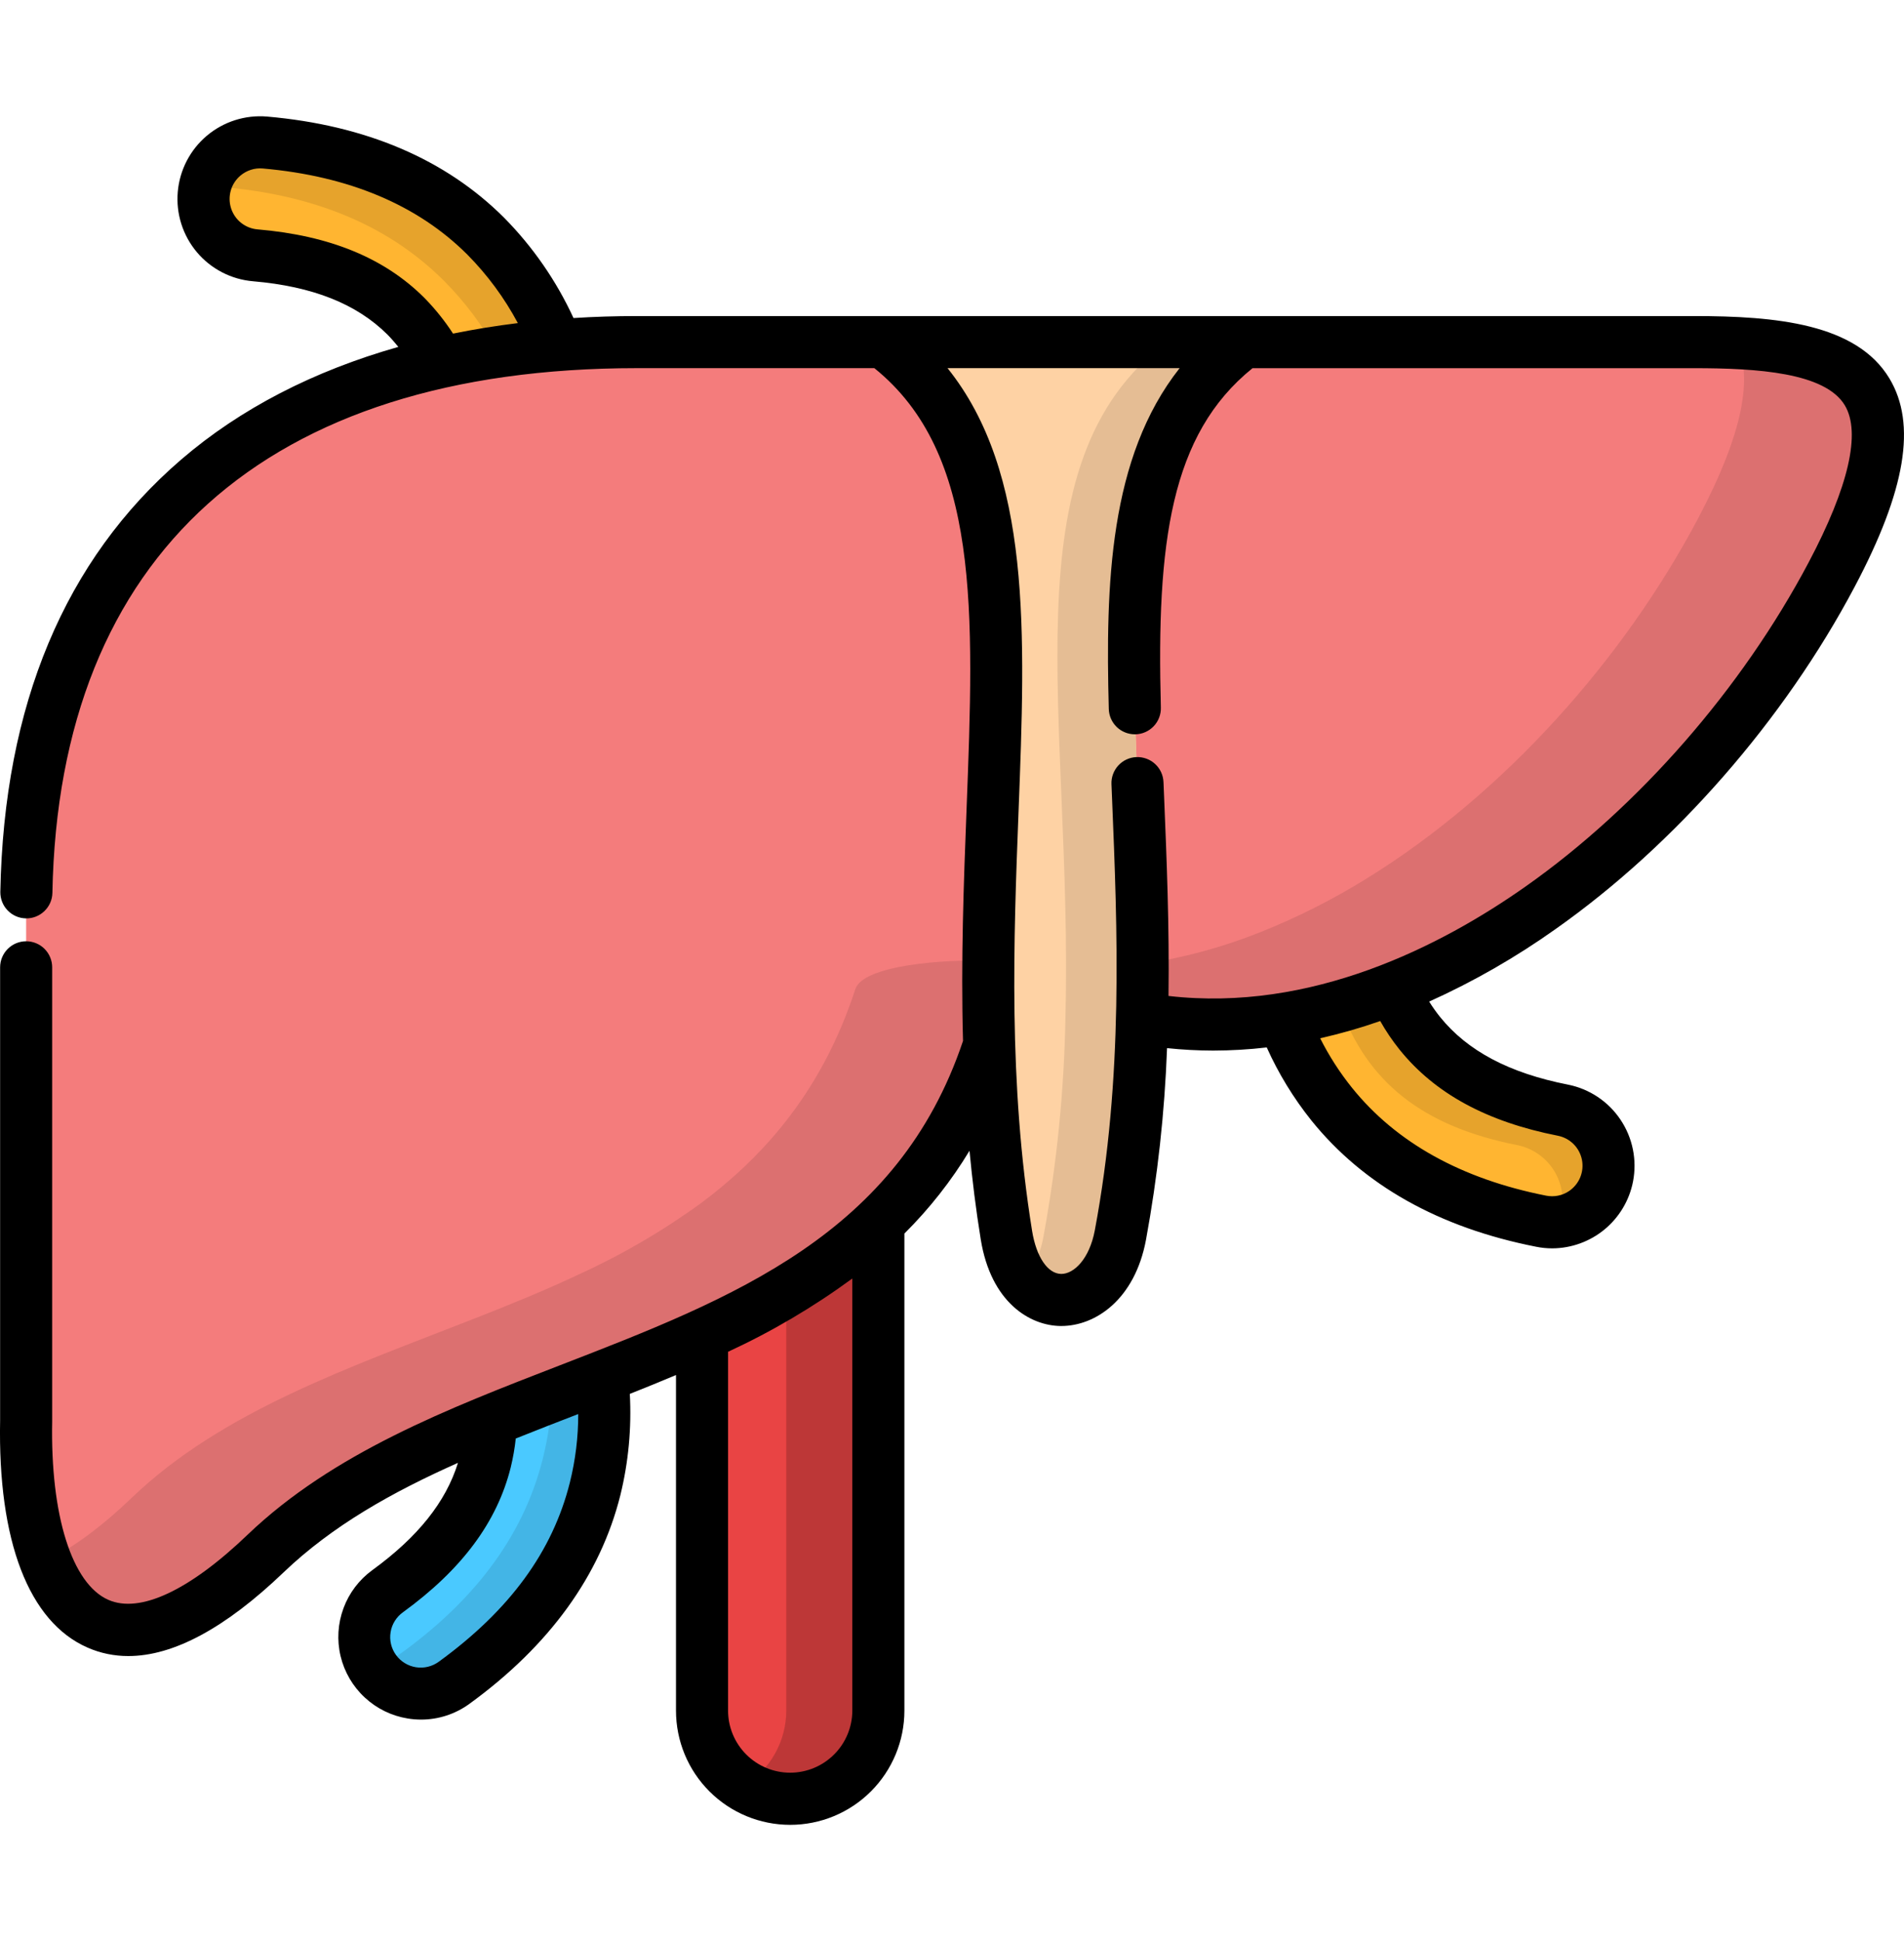 <svg width="52" height="53" viewBox="0 0 52 53" fill="none" xmlns="http://www.w3.org/2000/svg">
<g clip-path="url(#clip0_6544_1137)">
<path fill-rule="evenodd" clip-rule="evenodd" d="M15.791 34.705C15.654 34.321 15.371 34.006 15.003 33.829C14.636 33.653 14.213 33.629 13.827 33.762C13.442 33.896 13.125 34.177 12.945 34.543C12.766 34.91 12.738 35.332 12.869 35.719C13.327 37.043 13.603 38.514 13.255 39.899C12.878 41.407 11.818 42.55 10.589 43.446C10.425 43.565 10.285 43.715 10.179 43.887C10.073 44.06 10.002 44.252 9.97 44.452C9.938 44.653 9.945 44.857 9.992 45.054C10.039 45.252 10.125 45.438 10.243 45.602C10.362 45.766 10.512 45.906 10.685 46.012C10.858 46.118 11.05 46.189 11.25 46.221C11.45 46.253 11.655 46.246 11.852 46.199C12.05 46.152 12.236 46.066 12.4 45.947C14.242 44.609 15.69 42.893 16.255 40.65C16.752 38.655 16.453 36.628 15.791 34.705H15.791Z" fill="#4AC9FF"/>
<path fill-rule="evenodd" clip-rule="evenodd" d="M15.933 11.777C15.976 11.977 15.98 12.182 15.943 12.383C15.907 12.584 15.831 12.775 15.72 12.946C15.61 13.117 15.466 13.265 15.298 13.381C15.13 13.496 14.941 13.577 14.742 13.62C14.542 13.662 14.336 13.664 14.136 13.626C13.935 13.588 13.745 13.511 13.574 13.4C13.403 13.288 13.257 13.143 13.142 12.975C13.028 12.806 12.948 12.616 12.907 12.416C12.616 11.046 12.095 9.641 11.085 8.634C9.985 7.537 8.485 7.102 6.971 6.97C6.767 6.954 6.568 6.899 6.386 6.806C6.204 6.714 6.042 6.586 5.909 6.43C5.777 6.275 5.677 6.095 5.614 5.9C5.552 5.705 5.529 5.5 5.547 5.297C5.564 5.093 5.622 4.895 5.717 4.714C5.811 4.533 5.941 4.373 6.098 4.242C6.255 4.111 6.436 4.013 6.632 3.953C6.827 3.893 7.032 3.872 7.235 3.892C9.504 4.088 11.629 4.813 13.267 6.446C14.723 7.9 15.512 9.791 15.933 11.778V11.777Z" fill="#FFB531"/>
<path fill-rule="evenodd" clip-rule="evenodd" d="M34.298 24.56C34.26 24.153 34.384 23.748 34.644 23.432C34.904 23.117 35.278 22.917 35.685 22.877C36.092 22.836 36.498 22.958 36.815 23.215C37.132 23.473 37.335 23.846 37.378 24.252C37.516 25.648 37.882 27.099 38.777 28.211C39.753 29.423 41.196 30.018 42.687 30.312C43.089 30.391 43.443 30.627 43.671 30.967C43.9 31.307 43.984 31.724 43.905 32.126C43.826 32.528 43.59 32.882 43.25 33.111C42.91 33.339 42.493 33.423 42.091 33.344C39.857 32.903 37.822 31.95 36.37 30.151C35.081 28.547 34.502 26.581 34.298 24.56Z" fill="#FFB531"/>
<path fill-rule="evenodd" clip-rule="evenodd" d="M19.171 28.052H23.988V46.708C23.986 47.345 23.732 47.957 23.281 48.408C22.83 48.859 22.218 49.113 21.581 49.114C20.942 49.113 20.331 48.859 19.879 48.408C19.428 47.957 19.173 47.346 19.171 46.708L19.171 28.052Z" fill="#E94444"/>
<path fill-rule="evenodd" clip-rule="evenodd" d="M17.398 9.339H46.268C50.235 9.339 53.028 10.021 50.028 15.687C46.331 22.674 38.558 29.097 31.191 27.807C30.382 27.666 27.27 27.749 27.017 28.529C23.988 37.831 12.988 36.93 7.253 42.42C2.73 46.751 0.614 43.733 0.714 38.788V24.813C0.714 14.461 7.345 9.339 17.398 9.339Z" fill="#F47C7C"/>
<path fill-rule="evenodd" clip-rule="evenodd" d="M29.043 9.339H24.126C29.599 13.422 25.744 22.942 27.488 33.726C27.889 36.194 30.177 35.972 30.601 33.726C32.616 23.008 28.49 13.421 33.963 9.339H29.043Z" fill="#FED2A4"/>
<path fill-rule="evenodd" clip-rule="evenodd" d="M12.961 36.001C9.57 37.334 6.087 38.514 3.596 40.898C2.724 41.733 1.941 42.294 1.247 42.622C2.128 44.891 4.109 45.429 7.253 42.421C8.954 40.791 11.122 39.723 13.408 38.785C14.41 38.373 15.434 37.987 16.454 37.59C17.372 37.23 18.285 36.862 19.171 36.456C20.942 35.647 22.603 34.691 23.988 33.378C25.394 32.047 26.436 30.378 27.016 28.53C26.994 27.756 26.988 26.99 26.994 26.236C25.807 26.187 23.573 26.351 23.36 27.008C23.242 27.37 23.11 27.719 22.969 28.053C22.082 30.135 20.755 31.646 19.171 32.832C18.123 33.597 17 34.254 15.82 34.792C14.893 35.23 13.931 35.621 12.961 36.001L12.961 36.001ZM31.208 26.322C31.208 26.811 31.203 27.306 31.191 27.807C32.464 28.026 33.765 28.03 35.04 27.819C36.068 27.651 37.075 27.373 38.043 26.99C42.995 25.049 47.48 20.503 50.028 15.687C52.723 10.597 50.745 9.529 47.437 9.365C47.866 10.306 47.621 11.8 46.372 14.164C44.339 18.005 41.077 21.672 37.326 23.987C36.401 24.561 35.427 25.052 34.416 25.455C33.383 25.867 32.307 26.158 31.208 26.322H31.208Z" fill="#DC7070"/>
<path fill-rule="evenodd" clip-rule="evenodd" d="M31.871 9.339C27.431 12.65 29.308 19.582 29.098 27.804C29.061 29.791 28.862 31.772 28.505 33.726C28.434 34.172 28.249 34.592 27.967 34.944C28.779 36.007 30.267 35.494 30.601 33.726C30.956 31.772 31.154 29.793 31.191 27.807C31.203 27.306 31.209 26.811 31.209 26.322C31.197 18.756 29.795 12.448 33.964 9.339H31.871Z" fill="#E5BD94"/>
<path fill-rule="evenodd" clip-rule="evenodd" d="M23.987 33.378C23.221 34.095 22.378 34.725 21.474 35.258V46.708C21.473 47.12 21.367 47.524 21.165 47.884C20.964 48.243 20.674 48.545 20.322 48.76C20.687 48.983 21.105 49.106 21.533 49.114C21.96 49.122 22.383 49.016 22.756 48.807C23.129 48.598 23.44 48.294 23.656 47.924C23.873 47.555 23.987 47.135 23.987 46.708L23.987 33.378Z" fill="#BD3737"/>
<path fill-rule="evenodd" clip-rule="evenodd" d="M42.687 30.312C41.195 30.018 39.753 29.422 38.777 28.21C38.479 27.838 38.232 27.427 38.043 26.99C37.565 27.177 37.083 27.339 36.598 27.476C37.326 29.52 38.823 30.75 41.428 31.265C41.83 31.344 42.184 31.579 42.412 31.918C42.64 32.258 42.724 32.674 42.646 33.075C42.627 33.173 42.599 33.27 42.563 33.363C42.929 33.321 43.269 33.15 43.52 32.88C43.771 32.61 43.917 32.259 43.932 31.89C43.947 31.522 43.83 31.16 43.601 30.871C43.373 30.581 43.048 30.383 42.687 30.311V30.312Z" fill="#E6A32C"/>
<path fill-rule="evenodd" clip-rule="evenodd" d="M14.824 39.83C14.263 42.075 12.815 43.791 10.973 45.127C10.727 45.307 10.433 45.409 10.129 45.421C10.163 45.481 10.201 45.542 10.241 45.602C10.482 45.934 10.845 46.157 11.249 46.221C11.654 46.286 12.068 46.188 12.4 45.947C14.243 44.609 15.691 42.893 16.255 40.65C16.497 39.649 16.564 38.614 16.454 37.59C15.993 37.771 15.529 37.95 15.069 38.128C15.047 38.702 14.965 39.273 14.824 39.83L14.824 39.83Z" fill="#43B5E6"/>
<path fill-rule="evenodd" clip-rule="evenodd" d="M6.093 5.11C8.361 5.306 10.486 6.031 12.124 7.666C12.698 8.242 13.188 8.896 13.578 9.61C14.11 9.532 14.656 9.469 15.216 9.422C14.769 8.311 14.107 7.299 13.267 6.446C11.629 4.813 9.504 4.088 7.236 3.892C6.853 3.859 6.472 3.969 6.166 4.202C5.861 4.434 5.653 4.772 5.583 5.15C5.75 5.109 5.922 5.095 6.093 5.109V5.11Z" fill="#E6A32C"/>
<path d="M51.601 10.332C50.7 8.836 48.504 8.63 46.265 8.63H17.4C16.809 8.63 16.23 8.648 15.663 8.684C15.195 7.668 14.554 6.741 13.768 5.945C12.169 4.348 9.992 3.419 7.295 3.183C6.698 3.132 6.106 3.321 5.649 3.706C5.191 4.092 4.906 4.644 4.855 5.24C4.804 5.837 4.992 6.429 5.378 6.887C5.764 7.344 6.316 7.63 6.912 7.68C8.539 7.82 9.74 8.297 10.582 9.136C10.685 9.24 10.783 9.354 10.879 9.472C8.565 10.128 6.564 11.159 4.952 12.545C1.769 15.282 0.106 19.255 0.009 24.352C0.006 24.54 0.077 24.723 0.208 24.858C0.339 24.994 0.518 25.073 0.707 25.076C0.895 25.08 1.078 25.008 1.213 24.877C1.349 24.747 1.428 24.567 1.431 24.379C1.606 15.14 7.277 10.052 17.4 10.052H23.879C26.77 12.382 26.606 16.684 26.397 22.113C26.321 24.085 26.24 26.204 26.301 28.422C24.528 33.704 20.035 35.444 15.279 37.284C12.236 38.461 9.089 39.678 6.76 41.907C5.17 43.431 3.82 44.061 2.96 43.684C1.963 43.246 1.374 41.375 1.425 38.802C1.425 38.797 1.425 38.792 1.425 38.788V26.412C1.425 26.224 1.35 26.043 1.217 25.909C1.084 25.776 0.903 25.701 0.714 25.701C0.526 25.701 0.345 25.776 0.212 25.909C0.078 26.043 0.003 26.224 0.003 26.412V38.781C-0.061 42.08 0.786 44.283 2.389 44.986C2.741 45.141 3.121 45.219 3.505 45.218C4.736 45.218 6.157 44.454 7.744 42.934C9.081 41.655 10.718 40.739 12.507 39.943C12.178 41.009 11.412 41.968 10.171 42.87C9.81 43.132 9.535 43.494 9.381 43.912C9.226 44.33 9.198 44.784 9.301 45.218C9.404 45.651 9.633 46.045 9.96 46.348C10.286 46.652 10.695 46.852 11.135 46.923C11.256 46.943 11.378 46.953 11.501 46.953C11.975 46.953 12.437 46.802 12.82 46.523C15.007 44.934 16.395 43.016 16.943 40.824C17.165 39.92 17.251 38.989 17.201 38.06C17.623 37.893 18.043 37.721 18.462 37.545V46.707C18.462 47.535 18.79 48.328 19.375 48.913C19.96 49.498 20.753 49.827 21.581 49.827C22.408 49.827 23.201 49.498 23.786 48.913C24.371 48.328 24.7 47.535 24.7 46.707V33.682C25.382 33.004 25.98 32.245 26.478 31.421C26.553 32.219 26.653 33.026 26.785 33.841C27.065 35.57 28.133 36.196 28.962 36.206H28.985C29.92 36.206 30.991 35.483 31.297 33.858C31.615 32.128 31.808 30.377 31.873 28.619C32.291 28.663 32.71 28.685 33.13 28.686C33.62 28.685 34.11 28.657 34.596 28.6C34.917 29.314 35.327 29.984 35.816 30.595C37.238 32.36 39.301 33.52 41.949 34.041C42.095 34.071 42.244 34.086 42.393 34.086C42.915 34.084 43.42 33.901 43.822 33.569C44.224 33.237 44.499 32.775 44.599 32.263C44.713 31.676 44.59 31.068 44.257 30.572C43.924 30.075 43.407 29.731 42.821 29.615C41.219 29.3 40.076 28.695 39.327 27.765C39.221 27.632 39.122 27.493 39.032 27.348C40.245 26.801 41.403 26.137 42.488 25.365C45.75 23.066 48.726 19.66 50.653 16.021C52.049 13.385 52.35 11.577 51.601 10.332ZM11.589 8.132C10.497 7.043 9.007 6.432 7.035 6.263C6.871 6.25 6.714 6.187 6.585 6.085C6.456 5.982 6.36 5.843 6.31 5.685C6.26 5.528 6.258 5.359 6.303 5.201C6.349 5.042 6.441 4.901 6.567 4.794C6.651 4.724 6.747 4.67 6.851 4.637C6.955 4.603 7.064 4.591 7.173 4.6C9.526 4.806 11.407 5.597 12.763 6.951C13.311 7.504 13.776 8.135 14.143 8.822C13.537 8.897 12.947 8.992 12.373 9.109C12.145 8.758 11.882 8.431 11.589 8.132ZM15.564 40.478C15.092 42.364 13.921 43.965 11.985 45.372C11.896 45.437 11.796 45.484 11.689 45.51C11.582 45.536 11.471 45.541 11.362 45.524C11.253 45.507 11.149 45.469 11.055 45.411C10.961 45.354 10.88 45.279 10.815 45.189C10.75 45.1 10.704 44.999 10.679 44.892C10.653 44.785 10.65 44.674 10.668 44.565C10.685 44.457 10.724 44.353 10.783 44.259C10.841 44.166 10.917 44.085 11.007 44.021C12.613 42.854 13.574 41.562 13.947 40.072C14.011 39.81 14.058 39.545 14.086 39.278C14.646 39.053 15.216 38.833 15.792 38.61C15.793 39.24 15.716 39.867 15.564 40.478ZM21.58 48.403C21.13 48.403 20.699 48.224 20.381 47.906C20.063 47.588 19.884 47.157 19.884 46.707V36.91C21.079 36.358 22.216 35.688 23.278 34.909V46.707C23.277 47.157 23.098 47.589 22.779 47.906C22.461 48.224 22.03 48.403 21.58 48.403ZM38.221 28.657C39.188 29.858 40.603 30.628 42.547 31.011C42.709 31.043 42.858 31.122 42.975 31.239C43.092 31.355 43.171 31.504 43.204 31.666C43.236 31.827 43.22 31.995 43.157 32.148C43.094 32.3 42.987 32.431 42.85 32.523C42.76 32.584 42.658 32.626 42.551 32.647C42.444 32.669 42.333 32.668 42.226 32.647C39.914 32.191 38.131 31.2 36.925 29.702C36.588 29.283 36.297 28.83 36.055 28.35C36.61 28.224 37.158 28.067 37.695 27.879C37.849 28.152 38.025 28.412 38.221 28.657ZM49.396 15.356C47.571 18.804 44.755 22.029 41.669 24.203C39.355 25.834 35.814 27.644 31.913 27.194C31.938 25.287 31.863 23.459 31.792 21.738L31.776 21.354C31.768 21.165 31.686 20.988 31.547 20.86C31.408 20.732 31.224 20.665 31.036 20.672C30.848 20.68 30.67 20.762 30.542 20.901C30.415 21.04 30.347 21.224 30.355 21.412L30.371 21.797C30.518 25.37 30.686 29.419 29.9 33.595C29.753 34.377 29.33 34.784 28.986 34.784H28.981C28.614 34.779 28.303 34.32 28.188 33.613C27.533 29.559 27.684 25.633 27.817 22.168C28.007 17.251 28.172 12.916 25.878 10.052H32.217C30.291 12.491 30.192 15.962 30.282 19.358C30.287 19.543 30.364 19.719 30.497 19.849C30.63 19.978 30.808 20.05 30.993 20.05H31.012C31.106 20.048 31.198 20.027 31.283 19.989C31.368 19.951 31.445 19.896 31.509 19.829C31.574 19.761 31.624 19.681 31.657 19.594C31.691 19.507 31.707 19.414 31.704 19.32C31.585 14.832 31.961 11.864 34.208 10.053H46.265C47.999 10.053 49.845 10.173 50.383 11.066C50.83 11.809 50.489 13.293 49.396 15.356Z" fill="black"/>
</g>
<defs>
<clipPath id="clip0_6544_1137">
<rect width="52" height="52" fill="white" transform="translate(0 0.5)"/>
</clipPath>
</defs>
</svg>
